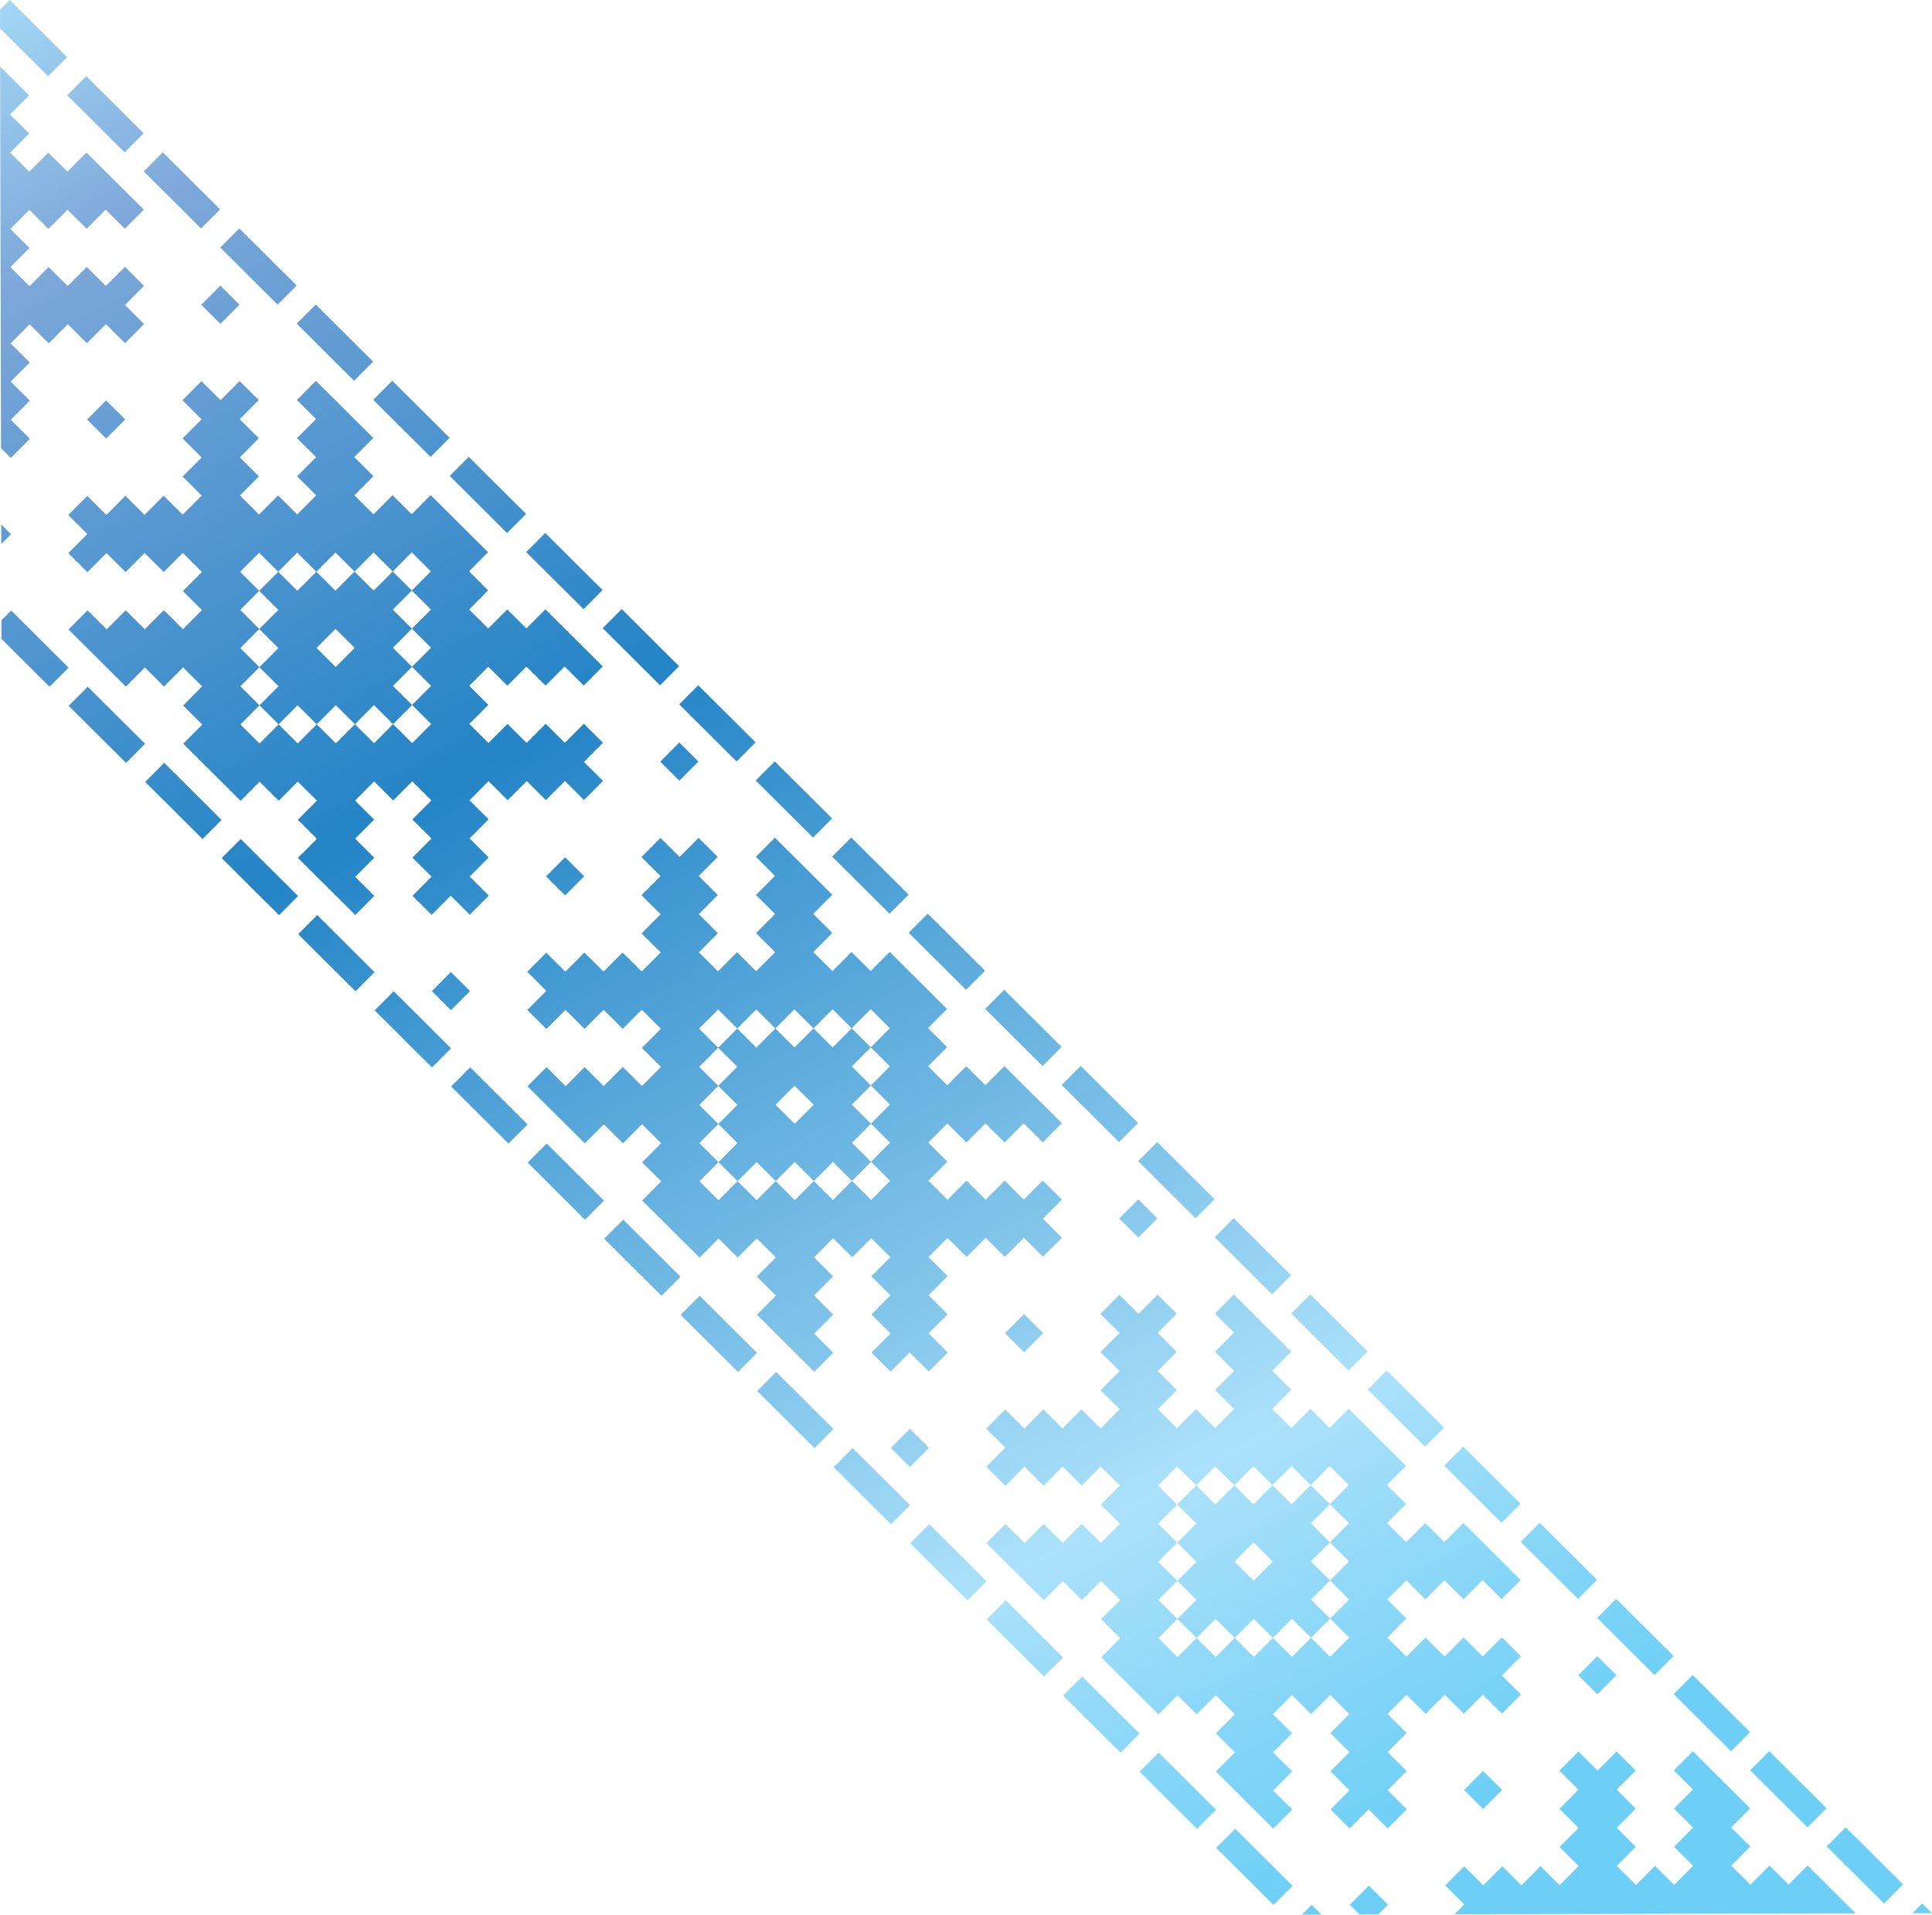 <?xml version="1.0" encoding="utf-8"?>
<!-- Generator: Adobe Illustrator 18.0.0, SVG Export Plug-In . SVG Version: 6.00 Build 0)  -->
<!DOCTYPE svg PUBLIC "-//W3C//DTD SVG 1.1//EN" "http://www.w3.org/Graphics/SVG/1.1/DTD/svg11.dtd">
<svg version="1.1" id="Layer_1" xmlns="http://www.w3.org/2000/svg" xmlns:xlink="http://www.w3.org/1999/xlink" x="0px" y="0px"
	 viewBox="0 0 136.156 134.934" enable-background="new 0 0 136.156 134.934" xml:space="preserve">
<linearGradient id="SVGID_1_" gradientUnits="userSpaceOnUse" x1="92.499" y1="134.2" x2="12.499" y2="-10.8" gradientTransform="matrix(1 -0.002 0.002 1 -0.156 0.159)">
	<stop  offset="0.006" style="stop-color:#6DCFF6"/>
	<stop  offset="0.077" style="stop-color:#84D5F7"/>
	<stop  offset="0.185" style="stop-color:#ABE1FA"/>
	<stop  offset="0.596" style="stop-color:#2484C6"/>
	<stop  offset="0.871" style="stop-color:#7DA7D9"/>
	<stop  offset="1" style="stop-color:#ABE1FA"/>
</linearGradient>
<path fill="url(#SVGID_1_)" d="M91.749,134.934l1.381-0.003l-0.693-0.688L91.749,134.934z M134.775,134.833l1.381-0.003
	l-0.693-0.688L134.775,134.833z M95.127,134.236l0.693,0.688l1.308-0.003l0.689-0.692l-1.349-1.342L95.127,134.236z M85.705,130.226
	l1.348,1.34l1.347,1.342l1.348,1.342l1.342-1.348l-1.348-1.342l-1.348-1.34l-1.347-1.343L85.705,130.226z M128.732,130.123
	l1.347,1.341l1.349,1.343l1.346,1.341l1.343-1.348l-1.348-1.342l-1.347-1.341l-1.349-1.342L128.732,130.123z M103.175,126.149
	l1.348,1.342l1.341-1.348l-1.348-1.341L103.175,126.149z M80.314,124.859l1.347,1.341l1.348,1.343l1.348,1.34l1.341-1.347
	l-1.347-1.342l-1.348-1.341l-1.348-1.342L80.314,124.859z M117.963,124.77l1.347,1.341l-1.341,1.348l1.346,1.341l-1.34,1.349
	l1.346,1.34l-1.34,1.348l-1.348-1.342l-1.342,1.349l-1.348-1.343l1.342-1.347l-1.347-1.342l1.341-1.347l-1.347-1.342l1.341-1.347
	l-1.347-1.342l-1.342,1.348l-1.347-1.342l-1.342,1.348l1.348,1.341l-1.342,1.349l1.348,1.34l-1.342,1.349l1.348,1.34l-1.342,1.348
	l-1.348-1.342l-1.341,1.349l-1.348-1.343l-1.341,1.348l-1.348-1.342l-1.342,1.348l1.348,1.342l-0.688,0.692l28.272-0.067
	l-0.692-0.688l-1.348-1.342l-1.348-1.342l-1.341,1.348l-1.347-1.342l-1.342,1.348l-1.348-1.342l1.342-1.347l-1.348-1.342
	l1.342-1.347l-1.348-1.342l-1.347-1.341l-1.348-1.342L117.963,124.77z M123.341,124.758l1.347,1.341l1.347,1.342l1.348,1.341
	l1.342-1.347l-1.348-1.342l-1.347-1.341l-1.347-1.342L123.341,124.758z M74.923,119.493l1.348,1.343l1.348,1.34l1.347,1.343
	l1.342-1.349l-1.348-1.34l-1.347-1.343l-1.348-1.342L74.923,119.493z M117.951,119.392l1.347,1.343l1.348,1.34l1.346,1.342
	l1.343-1.348l-1.348-1.341l-1.347-1.342l-1.348-1.342L117.951,119.392z M111.224,118.062l1.347,1.342l1.342-1.348l-1.348-1.341
	L111.224,118.062z M69.532,114.128l1.348,1.342l1.347,1.342l1.348,1.341l1.341-1.348l-1.347-1.341l-1.348-1.342l-1.347-1.342
	L69.532,114.128z M112.559,114.026l1.347,1.341l1.348,1.342l1.348,1.342l1.342-1.348l-1.348-1.342l-1.348-1.341l-1.347-1.342
	L112.559,114.026z M107.168,108.661l1.347,1.342l1.348,1.34l1.348,1.343l1.341-1.349l-1.347-1.34l-1.348-1.343l-1.348-1.34
	L107.168,108.661z M64.141,108.762l1.347,1.343l1.348,1.341l1.347,1.342l1.342-1.349l-1.348-1.34l-1.347-1.343l-1.348-1.341
	L64.141,108.762z M58.75,103.397l1.348,1.341l1.347,1.342l1.348,1.342l1.342-1.349l-1.348-1.341l-1.348-1.342l-1.347-1.341
	L58.75,103.397z M101.777,103.296l1.348,1.341l1.348,1.342l1.347,1.342l1.342-1.349l-1.348-1.341l-1.347-1.342l-1.348-1.341
	L101.777,103.296z M62.78,102.043l1.348,1.342l1.341-1.348l-1.347-1.341L62.78,102.043z M53.359,98.031l1.347,1.342l1.348,1.342
	l1.348,1.341l1.341-1.347l-1.347-1.342l-1.348-1.343l-1.348-1.34L53.359,98.031z M96.386,97.929l1.348,1.342l1.347,1.342
	l1.348,1.341l1.341-1.347l-1.347-1.342l-1.348-1.343l-1.347-1.34L96.386,97.929z M70.829,93.957l1.347,1.341l1.342-1.347
	l-1.348-1.342L70.829,93.957z M47.967,92.666l1.348,1.342l1.348,1.341l1.347,1.342l1.342-1.348l-1.348-1.341l-1.347-1.343
	l-1.348-1.341L47.967,92.666z M87.002,110.054l1.341-1.349l1.348,1.343l-1.342,1.346L87.002,110.054z M85.642,103.334l1.348,1.341
	l-1.342,1.348l-1.347-1.342L85.642,103.334z M88.331,103.327l1.348,1.341l-1.342,1.348l-1.347-1.342L88.331,103.327z M93.71,103.315
	l1.347,1.341l-1.341,1.347l1.347,1.343l-1.341,1.347l1.347,1.342l-1.341,1.347l1.347,1.342l-1.341,1.347l1.347,1.342l-1.341,1.347
	l-1.348-1.342l-1.341,1.348l-1.348-1.342l-1.342,1.348l-1.347-1.341l-1.342,1.347l-1.347-1.342l-1.342,1.348l-1.348-1.341
	l1.342-1.348l-1.348-1.342l1.342-1.348l-1.348-1.34l1.342-1.348l-1.348-1.341l1.342-1.348l-1.348-1.342l1.342-1.347l1.348,1.341
	l-1.342,1.348l1.348,1.342l-1.342,1.347l1.348,1.342l-1.342,1.346l1.348,1.343l-1.342,1.347l1.348,1.341l1.341-1.347l1.348,1.342
	l1.341-1.347l1.348,1.34l1.342-1.347l1.347,1.341l1.342-1.347l-1.348-1.341l1.342-1.348l-1.348-1.341l1.342-1.348l-1.348-1.341
	l1.342-1.349l-1.348-1.341L93.71,103.315z M91.021,103.32l1.347,1.342l-1.341,1.348l-1.348-1.342L91.021,103.32z M85.616,92.577
	l1.348,1.342l-1.342,1.347l1.348,1.342l-1.342,1.346l1.348,1.343l-1.342,1.348l-1.347-1.342l-1.342,1.348l-1.348-1.342l1.342-1.348
	l-1.348-1.341l1.342-1.348l-1.348-1.341l1.342-1.348l-1.348-1.342l-1.341,1.347l-1.348-1.341l-1.341,1.348l1.347,1.342l-1.341,1.347
	l1.347,1.342l-1.341,1.347l1.347,1.342l-1.341,1.348l-1.348-1.342l-1.342,1.348l-1.347-1.342l-1.342,1.347l-1.347-1.341
	l-1.342,1.348l1.348,1.34l-1.342,1.348l1.348,1.342l1.341-1.348l1.348,1.342l1.341-1.347l1.348,1.341l1.342-1.347l1.347,1.341
	l-1.341,1.347l1.347,1.343l-1.341,1.346l-1.348-1.341l-1.342,1.347l-1.347-1.34l-1.342,1.346l-1.347-1.34l-1.342,1.347l1.348,1.342
	l1.347,1.34l1.348,1.343l1.341-1.348l1.348,1.342l1.342-1.348l1.347,1.342l-1.341,1.347l1.347,1.342l-1.341,1.347l1.347,1.341
	l1.348,1.342l1.347,1.343l1.342-1.349l1.348,1.343l1.341-1.349l1.348,1.342l-1.342,1.347l1.348,1.342l-1.342,1.348l1.348,1.341
	l1.347,1.343l1.348,1.34l1.342-1.347l-1.348-1.341l1.342-1.348l-1.348-1.342l1.342-1.348l-1.348-1.34l1.342-1.349l1.347,1.342
	l1.342-1.348l1.347,1.343l-1.341,1.346l1.347,1.342l-1.341,1.348l1.347,1.341l-1.341,1.348l1.347,1.341l1.342-1.347l1.348,1.341
	l1.341-1.347l-1.347-1.342l1.341-1.347l-1.347-1.342l1.341-1.348l-1.347-1.341l1.341-1.348l1.348,1.342l1.341-1.348l1.348,1.343
	l1.342-1.349l1.347,1.342l1.342-1.348l-1.348-1.342l1.342-1.347l-1.348-1.342l-1.341,1.348l-1.348-1.342l-1.342,1.348l-1.347-1.341
	l-1.342,1.348l-1.347-1.342l1.341-1.348l-1.347-1.341l1.341-1.348l1.348,1.342l1.341-1.349l1.348,1.343l1.342-1.349l1.347,1.342
	l1.342-1.348l-1.348-1.34l-1.347-1.343l-1.348-1.34l-1.342,1.346l-1.347-1.341l-1.342,1.347l-1.347-1.341l1.341-1.348l-1.347-1.341
	l1.341-1.347l-1.347-1.342l-1.348-1.341l-1.348-1.342l-1.341,1.347l-1.348-1.341l-1.341,1.348l-1.348-1.342l1.342-1.349l-1.348-1.34
	l1.342-1.348l-1.348-1.341l-1.348-1.342l-1.347-1.342L85.616,92.577z M90.995,92.564l1.347,1.342l1.348,1.341l1.347,1.342
	l1.342-1.348L95.031,93.9l-1.347-1.342l-1.348-1.342L90.995,92.564z M42.577,87.3l1.348,1.341l1.347,1.342l1.348,1.341l1.341-1.347
	l-1.347-1.342l-1.348-1.342l-1.347-1.341L42.577,87.3z M85.603,87.199l1.348,1.341l1.347,1.342l1.348,1.341l1.342-1.347
	l-1.348-1.342l-1.348-1.341l-1.347-1.343L85.603,87.199z M78.877,85.869l1.348,1.343l1.341-1.348l-1.347-1.342L78.877,85.869z
	 M37.186,81.934l1.347,1.342l1.348,1.341l1.347,1.342l1.342-1.348l-1.348-1.341l-1.347-1.342l-1.348-1.341L37.186,81.934z
	 M80.213,81.832l1.347,1.342l1.348,1.341l1.348,1.342l1.341-1.348l-1.347-1.341l-1.348-1.342l-1.348-1.341L80.213,81.832z
	 M31.794,76.569l1.348,1.341l1.347,1.342l1.348,1.342l1.343-1.348l-1.349-1.342l-1.348-1.341l-1.347-1.342L31.794,76.569z
	 M74.821,76.467l1.348,1.341l1.348,1.342l1.347,1.342l1.342-1.348l-1.348-1.342l-1.347-1.341l-1.348-1.342L74.821,76.467z
	 M26.404,71.202l1.347,1.342l1.348,1.342l1.348,1.341l1.341-1.347l-1.347-1.342l-1.348-1.342l-1.348-1.341L26.404,71.202z
	 M69.43,71.101l1.348,1.342l1.347,1.342l1.348,1.341l1.341-1.347l-1.347-1.342l-1.348-1.342l-1.347-1.341L69.43,71.101z
	 M30.434,69.849l1.347,1.341l1.342-1.347l-1.348-1.342L30.434,69.849z M21.013,65.837l1.347,1.342l1.348,1.341l1.347,1.342
	l1.343-1.348l-1.349-1.341l-1.346-1.342l-1.348-1.342L21.013,65.837z M64.04,65.736l1.347,1.342l1.348,1.341l1.347,1.342
	l1.342-1.348l-1.348-1.341l-1.347-1.342l-1.348-1.342L64.04,65.736z M38.482,61.762l1.348,1.342l1.341-1.348l-1.347-1.341
	L38.482,61.762z M15.622,60.472l1.347,1.341l1.347,1.342l1.348,1.341l1.342-1.347l-1.348-1.342l-1.347-1.341l-1.347-1.342
	L15.622,60.472z M54.655,77.859l1.342-1.347l1.348,1.341l-1.342,1.348L54.655,77.859z M53.295,71.139l1.347,1.342l-1.341,1.348
	l-1.348-1.342L53.295,71.139z M55.984,71.133l1.348,1.342l-1.342,1.348l-1.348-1.342L55.984,71.133z M58.673,71.126l1.348,1.342
	l-1.342,1.348l-1.347-1.342L58.673,71.126z M61.362,71.12l1.348,1.342l-1.342,1.348l1.348,1.341l-1.342,1.348l1.348,1.341
	l-1.342,1.348l1.348,1.342l-1.342,1.347l1.348,1.342l-1.342,1.347l-1.347-1.342l-1.342,1.348l-1.347-1.341l-1.342,1.347
	l-1.348-1.341l-1.341,1.347l-1.348-1.342l-1.341,1.348L49.29,83.25l1.342-1.348l-1.347-1.341l1.341-1.348l-1.347-1.342l1.341-1.347
	l-1.348-1.342l1.342-1.347l-1.348-1.342l1.342-1.348l1.347,1.342l-1.341,1.348l1.347,1.341l-1.341,1.348l1.347,1.341l-1.341,1.348
	l1.347,1.342l-1.341,1.347l1.347,1.341l1.342-1.347l1.347,1.342l1.342-1.348l1.348,1.342l1.341-1.348l1.348,1.341l1.341-1.347
	l-1.347-1.341l1.341-1.348l-1.347-1.342l1.341-1.347l-1.347-1.342l1.341-1.347l-1.347-1.342L61.362,71.12z M53.27,60.383
	l1.348,1.341l-1.342,1.348l1.347,1.341l-1.341,1.348l1.347,1.342l-1.341,1.347l-1.348-1.341L50.6,68.456l-1.347-1.341l1.341-1.348
	l-1.348-1.342l1.342-1.347l-1.348-1.342l1.342-1.347l-1.348-1.342l-1.342,1.348l-1.347-1.342l-1.342,1.348l1.348,1.341l-1.342,1.348
	l1.348,1.341l-1.342,1.348l1.348,1.342l-1.342,1.347l-1.347-1.341l-1.342,1.347l-1.348-1.341l-1.341,1.347l-1.348-1.341l-1.34,1.347
	l1.346,1.342l-1.341,1.347l1.347,1.342l1.342-1.348l1.347,1.342l1.342-1.348l1.348,1.342l1.341-1.348l1.348,1.342l-1.342,1.348
	l1.348,1.341l-1.342,1.348l-1.347-1.342l-1.342,1.348l-1.348-1.342l-1.34,1.348l-1.349-1.342l-1.341,1.348l1.347,1.341l1.348,1.342
	l1.347,1.342l1.342-1.348l1.348,1.342l1.341-1.348l1.348,1.342l-1.342,1.347l1.348,1.342l-1.342,1.347l1.348,1.341l1.347,1.343
	l1.348,1.341l1.342-1.347l1.347,1.341l1.342-1.347l1.347,1.341l-1.341,1.348l1.347,1.341l-1.341,1.348l1.347,1.342l1.348,1.341
	l1.348,1.342l1.341-1.348l-1.347-1.341l1.341-1.348l-1.347-1.342l1.341-1.347l-1.347-1.342l1.341-1.347l1.348,1.341l1.341-1.347
	l1.348,1.341l-1.342,1.348l1.348,1.341l-1.342,1.348l1.348,1.342l-1.342,1.347l1.348,1.342l1.342-1.348l1.347,1.342l1.342-1.348
	l-1.348-1.341l1.342-1.348l-1.348-1.342l1.342-1.347l-1.348-1.342l1.342-1.347l1.347,1.341l1.342-1.347l1.348,1.341l1.341-1.347
	l1.348,1.341l1.341-1.347l-1.347-1.342l1.341-1.348l-1.347-1.341l-1.342,1.347L70.804,83.2l-1.342,1.347l-1.348-1.341l-1.341,1.347
	l-1.348-1.341l1.342-1.348l-1.348-1.341l1.342-1.348l1.347,1.342l1.342-1.348l1.348,1.342l1.341-1.348l1.348,1.342l1.341-1.348
	l-1.347-1.342l-1.348-1.341l-1.347-1.342l-1.342,1.348l-1.348-1.343l-1.341,1.349l-1.348-1.342l1.342-1.347L65.4,72.455l1.342-1.348
	l-1.348-1.341l-1.347-1.342l-1.348-1.341l-1.342,1.347L60.01,67.09l-1.343,1.347l-1.347-1.341l1.341-1.348l-1.347-1.342l1.341-1.347
	l-1.347-1.342l-1.348-1.341l-1.348-1.342L53.27,60.383z M58.648,60.37l1.348,1.341l1.347,1.342l1.348,1.341l1.342-1.347
	l-1.348-1.342l-1.348-1.341l-1.347-1.342L58.648,60.37z M10.23,55.106l1.347,1.342l1.348,1.341l1.347,1.342l1.343-1.348
	l-1.349-1.341l-1.346-1.342l-1.348-1.341L10.23,55.106z M53.257,55.004l1.347,1.342l1.348,1.341l1.348,1.342l1.341-1.348
	l-1.347-1.341l-1.348-1.342l-1.348-1.341L53.257,55.004z M46.531,53.676l1.347,1.341l1.342-1.347l-1.348-1.342L46.531,53.676z
	 M4.84,49.74l1.347,1.341l1.347,1.342l1.348,1.342l1.342-1.348l-1.347-1.342l-1.349-1.341l-1.346-1.342L4.84,49.74z M47.866,49.639
	l1.348,1.341l1.348,1.342l1.347,1.342l1.342-1.348l-1.348-1.342l-1.347-1.341l-1.348-1.342L47.866,49.639z M0.102,43.719
	l0.003,1.309l0.692,0.688l1.347,1.342l1.349,1.341l1.341-1.347L3.485,45.71l-1.347-1.342L0.79,43.027L0.102,43.719z M42.475,44.272
	l1.348,1.342l1.347,1.342l1.348,1.341l1.341-1.347l-1.347-1.342l-1.348-1.342l-1.347-1.341L42.475,44.272z M37.084,38.907
	l1.347,1.342l1.348,1.341l1.347,1.342l1.342-1.348l-1.348-1.341l-1.347-1.342l-1.348-1.342L37.084,38.907z M0.089,38.34l0.687-0.692
	l-0.691-0.687L0.089,38.34z M31.693,33.542l1.348,1.341l1.347,1.342l1.348,1.341l1.343-1.347l-1.349-1.342l-1.348-1.341
	l-1.347-1.342L31.693,33.542z M6.137,29.568l1.346,1.341l1.342-1.347L7.477,28.22L6.137,29.568z M22.309,45.665l1.342-1.348
	l1.347,1.342l-1.341,1.348L22.309,45.665z M20.948,38.945l1.348,1.342l-1.342,1.347l-1.347-1.341L20.948,38.945z M23.638,38.939
	l1.347,1.342l-1.341,1.347l-1.348-1.341L23.638,38.939z M26.328,38.933l1.346,1.342l-1.341,1.347l-1.348-1.341L26.328,38.933z
	 M29.016,38.926l1.348,1.342l-1.342,1.347l1.348,1.342l-1.342,1.347l1.348,1.342l-1.342,1.348l1.348,1.341l-1.342,1.348l1.348,1.341
	l-1.342,1.348L27.7,51.03l-1.341,1.348l-1.348-1.342l-1.34,1.348l-1.349-1.342l-1.341,1.348l-1.348-1.342l-1.342,1.348l-1.347-1.342
	l1.342-1.347l-1.347-1.342l1.341-1.347l-1.347-1.342l1.34-1.348l-1.347-1.341l1.342-1.348L16.919,40.3l1.341-1.348l1.348,1.342
	l-1.341,1.347l1.347,1.342l-1.342,1.347l1.348,1.342l-1.341,1.348l1.347,1.341l-1.341,1.348l1.347,1.341l1.341-1.347l1.348,1.341
	l1.342-1.347l1.347,1.341l1.343-1.347L27.7,51.03l1.342-1.347l-1.348-1.342l1.342-1.347l-1.348-1.342l1.342-1.348l-1.348-1.341
	l1.342-1.348l-1.348-1.341L29.016,38.926z M20.924,28.188l1.348,1.342l-1.342,1.347l1.348,1.342l-1.342,1.348l1.347,1.341
	l-1.342,1.348l-1.346-1.342l-1.342,1.348l-1.348-1.342l1.342-1.347L16.9,32.232l1.342-1.348l-1.347-1.341l1.341-1.348l-1.348-1.341
	l-1.341,1.347l-1.349-1.341l-1.34,1.347l1.346,1.342l-1.341,1.347l1.347,1.342l-1.34,1.348l1.346,1.341l-1.34,1.348l-1.348-1.342
	l-1.342,1.348L8.838,34.94l-1.342,1.348L6.15,34.946l-1.343,1.348l1.349,1.341l-1.343,1.348l1.349,1.342l1.341-1.348l1.348,1.342
	l1.341-1.348l1.348,1.342l1.342-1.348l1.347,1.342l-1.341,1.347l1.346,1.342l-1.341,1.347l-1.347-1.341l-1.342,1.347l-1.347-1.341
	l-1.342,1.347l-1.347-1.341l-1.343,1.347l1.349,1.342l1.347,1.342l1.347,1.341l1.342-1.347l1.347,1.341l1.343-1.347l1.346,1.341
	l-1.34,1.348l1.347,1.341l-1.341,1.348l1.346,1.342l1.348,1.341l1.349,1.342l1.341-1.348l1.348,1.342l1.341-1.348l1.347,1.342
	l-1.342,1.347l1.348,1.342l-1.342,1.348l1.348,1.341l1.349,1.342l1.346,1.341l1.343-1.347l-1.348-1.342l1.342-1.347l-1.349-1.342
	l1.343-1.348l-1.349-1.341l1.342-1.348l1.347,1.342l1.342-1.348l1.348,1.342l-1.341,1.347l1.347,1.342l-1.341,1.348l1.347,1.341
	l-1.342,1.348l1.348,1.341l1.342-1.347l1.347,1.341l1.341-1.347l-1.347-1.342l1.341-1.347l-1.347-1.342l1.341-1.348l-1.347-1.341
	l1.341-1.348l1.348,1.342l1.342-1.348l1.347,1.342l1.342-1.348l1.347,1.342l1.342-1.348l-1.348-1.341l1.342-1.348l-1.348-1.342
	l-1.341,1.348l-1.348-1.342l-1.341,1.348l-1.348-1.342l-1.342,1.348l-1.347-1.342l1.341-1.347l-1.347-1.342l1.341-1.347l1.348,1.341
	l1.342-1.347l1.347,1.341l1.343-1.347l1.346,1.341l1.342-1.347l-1.348-1.342l-1.347-1.342l-1.348-1.341l-1.341,1.347l-1.348-1.341
	l-1.342,1.347l-1.347-1.341l1.342-1.348l-1.348-1.341l1.341-1.348l-1.347-1.342l-1.348-1.341l-1.347-1.342l-1.341,1.348
	l-1.348-1.342l-1.341,1.348l-1.349-1.342l1.343-1.347l-1.349-1.342l1.342-1.348l-1.347-1.34l-1.347-1.343l-1.349-1.341
	L20.924,28.188z M26.303,28.176l1.346,1.342l1.348,1.341l1.348,1.342l1.341-1.348l-1.347-1.341l-1.348-1.342l-1.347-1.341
	L26.303,28.176z M20.91,22.81l1.348,1.341l1.348,1.342l1.347,1.342l1.343-1.348l-1.349-1.342l-1.346-1.341l-1.349-1.342L20.91,22.81
	z M14.185,21.481l1.348,1.342l1.341-1.348l-1.347-1.341L14.185,21.481z M15.521,17.444l1.347,1.342l1.347,1.342l1.348,1.341
	l1.342-1.347l-1.348-1.342l-1.347-1.342l-1.347-1.341L15.521,17.444z M10.129,12.079l1.347,1.342l1.349,1.341l1.346,1.342
	l1.343-1.348l-1.348-1.341l-1.347-1.342l-1.348-1.342L10.129,12.079z M4.737,6.713l1.349,1.341l1.346,1.342l1.348,1.341l1.342-1.347
	L8.775,8.048L7.427,6.707L6.08,5.365L4.737,6.713z M0.073,31.582l0.692,0.688l1.341-1.348l-1.347-1.341l1.341-1.348l-1.347-1.341
	l1.342-1.348l-1.348-1.342l1.341-1.347l1.349,1.341l1.341-1.347l1.348,1.341l1.34-1.347l1.349,1.341l1.341-1.347l-1.347-1.342
	l1.341-1.347l-1.347-1.342l-1.342,1.348l-1.347-1.342l-1.343,1.348l-1.346-1.342L2.08,20.166l-1.348-1.342l1.342-1.348l-1.347-1.341
	l1.341-1.348l1.348,1.342l1.341-1.348l1.349,1.342l1.341-1.348l1.348,1.342l1.341-1.348l-1.347-1.341l-1.349-1.342l-1.346-1.342
	l-1.342,1.348L3.404,10.75l-1.342,1.348l-1.348-1.342l1.342-1.347L0.707,8.067L2.048,6.72L0.701,5.378L0.009,4.69L0.073,31.582z
	 M0,0.691l0.003,1.31L0.695,2.69l1.347,1.34L3.39,5.372l1.342-1.348L3.385,2.683L2.037,1.341L0.688,0L0,0.691z"/>
</svg>

